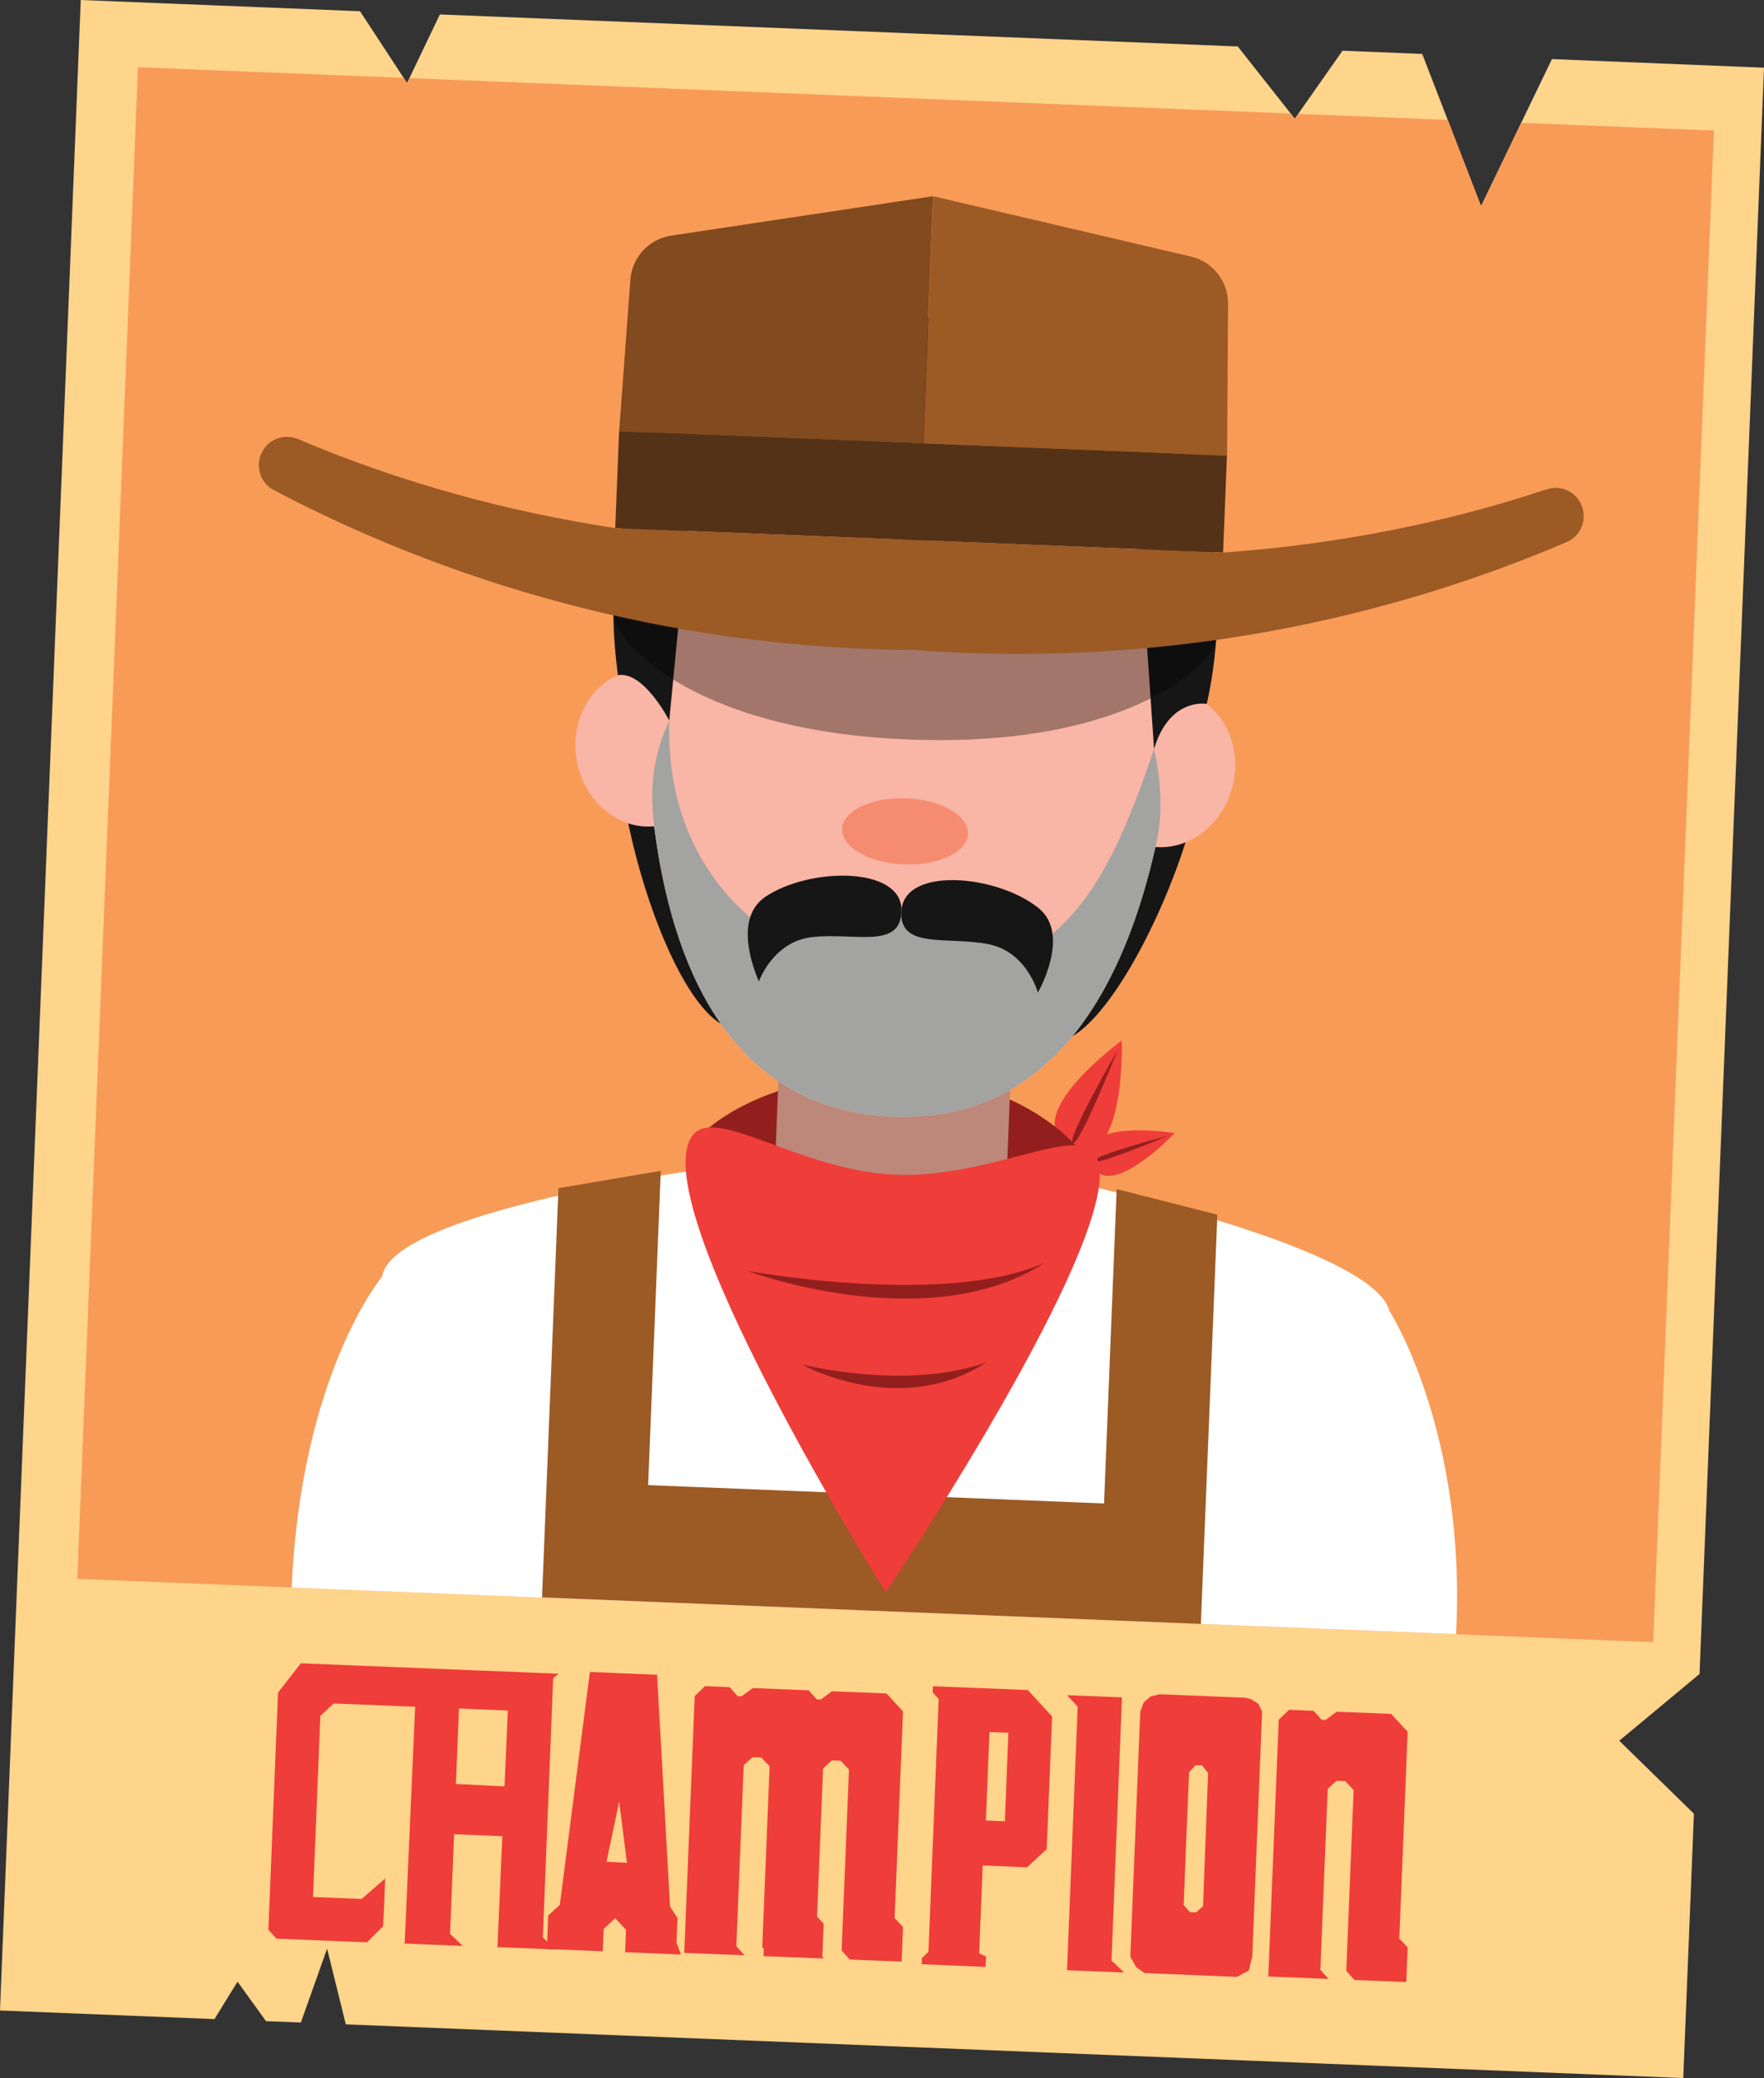 <?xml version="1.0" encoding="UTF-8"?>
<svg id="Layer_2" data-name="Layer 2" xmlns="http://www.w3.org/2000/svg" viewBox="0 0 153.8 181.12">
  <rect x="0" y="0" width="153.8" height="181.12" fill="#333333" stroke="none"/>
  <defs>
    <style>
      .cls-1 {
        fill: #f58c70;
      }

      .cls-2 {
        fill: #f89b57;
      }

      .cls-3 {
        fill: #f9b5a5;
      }

      .cls-4 {
        fill: #010101;
      }

      .cls-5 {
        fill: #fff;
      }

      .cls-6 {
        fill: #ffd48b;
      }

      .cls-7 {
        fill: #ef3d39;
      }

      .cls-8 {
        fill: #814a1f;
      }

      .cls-9 {
        fill: #921f1e;
      }

      .cls-10 {
        fill: #bd8779;
      }

      .cls-11 {
        fill: #161616;
      }

      .cls-12 {
        fill: #a3a3a2;
      }

      .cls-13 {
        fill: #9c5a25;
      }

      .cls-14 {
        fill: #543217;
      }

      .cls-15 {
        opacity: .35;
      }
    </style>
  </defs>
  <g id="Layer_1-2" data-name="Layer 1">
    <g>
      <polygon class="cls-6" points="146.76 181.12 30.15 176.44 28.52 169.84 26.23 176.28 23.19 176.16 20.71 172.72 18.7 175.98 0 175.23 7.04 0 31.39 .98 35.49 7.24 38.35 1.26 107.92 4.05 112.89 10.35 117.05 4.42 124 4.7 129.13 17.97 135.31 5.15 153.8 5.9 148.18 145.9 141.18 151.72 147.69 158.08 146.76 181.12"/>
      <polygon class="cls-2" points="144.14 143.13 6.74 137.61 12.03 5.86 35.2 6.79 35.49 7.24 35.7 6.81 112.53 9.9 112.89 10.35 113.24 9.93 126.23 10.45 129.13 17.97 132.63 10.71 149.43 11.38 144.14 143.13"/>
      <path class="cls-7" d="M93.34,99.91c4.81,2.46,4.47-9.22,4.47-9.22,0,0-9.28,6.76-4.47,9.22Z"/>
      <path class="cls-9" d="M97.44,91.54s-4.48,7.74-3.92,8.09c.56,.35,3.92-8.09,3.92-8.09h0Z"/>
      <path class="cls-7" d="M95.14,101.24c1.23,3.87,7.28-2.48,7.28-2.48,0,0-8.51-1.38-7.28,2.48Z"/>
      <path class="cls-9" d="M101.77,99.01s-6.49,1.7-6.39,2.18c.11,.49,6.39-2.18,6.39-2.18h0Z"/>
      <path class="cls-9" d="M61.12,98.91s5.31-5.69,17.43-5.2c12.13,.49,16.44,7.61,16.44,7.61l-3.45,4.52-28.11-1.43-2.32-5.49Z"/>
      <rect class="cls-10" x="64.2" y="89.47" width="27.15" height="20.22" transform="translate(-24.85 173.29) rotate(-87.7)"/>
      <path class="cls-5" d="M78.72,110.34c-.68,.71-1.82,.68-2.45-.08,0,0-7.79-9.23-8.67-9.15-6.57,.56-33.49,4.55-34.28,10.15,0,0-7.07,8.42-7.89,27.11l101.52,4.06c.93-17.71-5.81-28.18-5.81-28.18-1.68-6.23-33.25-12.46-33.25-12.46-.55-.11-9.16,8.56-9.16,8.56Z"/>
      <polygon class="cls-13" points="97.36 103.64 96.26 131.04 56.51 129.44 57.61 102.05 48.69 103.56 47.26 139.23 104.7 141.54 106.14 105.87 97.36 103.64"/>
      <path class="cls-11" d="M54.97,57.6c-4.02,6.9,3.35,31.82,9.15,32.05,5.8,.23,22.11,.89,27.86,1.12s16.84-25.65,11.92-31.05c-6.23-4.6-22.01-10.69-22.01-10.69,0,0-21.94,4.58-26.92,8.56Z"/>
      <path class="cls-3" d="M57.42,71.97c-3.33,.55-6.52-2.03-7.15-5.76-.62-3.73,1.57-7.2,4.91-7.75,3.32-.55,5.57,12.96,2.24,13.51Z"/>
      <path class="cls-3" d="M99.89,73.68c3.27,.81,6.67-1.5,7.58-5.17,.92-3.67-.99-7.3-4.27-8.12-3.27-.81-6.59,12.47-3.32,13.29Z"/>
      <path class="cls-3" d="M77.84,97.33c27.35,1.1,24.86-46,24.86-46,0,0-.51-15.43-21.77-16.28-18.53-.74-23.73,14.83-23.73,14.83,0,0-6.9,46.34,20.64,47.45Z"/>
      <path class="cls-12" d="M77.84,97.33c14.04,.56,20.21-11.57,22.9-23.51,.66-2.64,.53-5.6-.12-8.53-3.08,9.13-5.7,14.06-10.36,17.24-3.05-2.79-7.78-2.96-11.67-3.25-4.29-.32-9.66-.28-11.95,1.68-6.16-4.6-8.52-11.31-8.28-18.16-1.4,2.97-1.75,5.83-1.32,9.22,1.54,12.09,6.58,24.74,20.81,25.31Z"/>
      <ellipse class="cls-1" cx="78.91" cy="72.46" rx="2.88" ry="5.49" transform="translate(3.34 148.4) rotate(-87.7)"/>
      <path class="cls-11" d="M78.59,79.28c.06,3.55-4.15,1.96-7.82,2.4-3.38,.4-4.6,3.85-4.6,3.85,0,0-2.52-5.29,.55-7.36,3.84-2.59,11.82-2.67,11.88,1.11Z"/>
      <path class="cls-11" d="M78.6,79.28c-.34,3.53,3.98,2.29,7.61,3.02,3.33,.67,4.28,4.21,4.28,4.21,0,0,2.94-5.07,.04-7.38-3.62-2.89-11.56-3.61-11.93,.16Z"/>
      <path class="cls-11" d="M53.87,58.85c2.25-.41,4.48,3.95,4.48,3.95l1.57-16.24s1.24-7.98,9.86-4.75c2.99,6.85,18.11,7.13,21.17,.79,7.38-2.59,8.49,5.49,8.49,5.49,0,0,1.23,17.88,1.18,17.19,1.35-4.53,4.59-3.93,4.59-3.93,0,0,8.29-32.37-24.39-33.69-32.68-1.31-26.97,30.25-26.95,31.18Z"/>
      <g class="cls-15">
        <path class="cls-4" d="M79.19,64.45c-19.64-.79-25.77-9.12-25.7-10.8h0l52.55,2.14h0c-.07,1.69-7.2,9.45-26.85,8.66Z"/>
      </g>
      <g>
        <path class="cls-8" d="M81.35,17.1l-22.91,3.45c-1.91,.33-3.35,1.92-3.48,3.86l-.98,13.2,26.5,1.06,.87-21.57Z"/>
        <path class="cls-13" d="M81.35,17.1l22.56,5.28c1.88,.48,3.19,2.19,3.16,4.13l-.08,13.23-26.5-1.06,.87-21.57Z"/>
        <rect class="cls-14" x="76.1" y="16.36" width="8.44" height="53.04" transform="translate(34.24 121.41) rotate(-87.7)"/>
        <path class="cls-13" d="M137.9,44.07s-.01-.03-.02-.04c-.48-1.19-1.81-1.79-3.03-1.38-9.21,3.06-18.68,4.83-28.19,5.51l-26.51-1.08-26.51-1.05c-9.43-1.44-18.73-3.97-27.66-7.76-1.19-.5-2.55-.02-3.13,1.13,0,.01-.01,.03-.02,.04-.59,1.19-.14,2.65,1.03,3.27,17.07,8.98,36.23,13.82,55.91,13.95,19.63,1.45,39.11-1.84,56.84-9.42,1.22-.52,1.79-1.94,1.29-3.17Z"/>
      </g>
      <path class="cls-7" d="M60.45,98.88c2.1-2.43,9.34,3.11,17.47,3.5,7.77,.38,15.28-3.94,17.26-2.11,5.01,4.31-17.95,38.52-17.95,38.52,0,0-21.53-34.31-16.77-39.92Z"/>
      <path class="cls-9" d="M65.17,110.77s17.28,3.17,25.92-.71c-10.22,6.6-25.92,.71-25.92,.71Z"/>
      <path class="cls-9" d="M69.92,118.93s9.09,2.3,16.07-.18c-7.62,4.93-16.07,.18-16.07,.18Z"/>
      <g>
        <path class="cls-7" d="M48.7,145.88l-3.83,3.23-15.77-.64-1.17,1.08-.64,15.79,4.24,.17,2.05-1.78-.11,2.84-.07,1.32-1.4,1.4-7.89-.32-.71-.77,.84-20.68,1.99-2.55,22.47,.91Z"/>
        <path class="cls-7" d="M37.76,145.52l2.39,.1-.4,9.87,4.34,.21-.21,4.34-4.29-.17-.35,8.68,1.1,1.05-4.98-.2-.08,.05,1.02-23.02-.92-1,2.39,.1Zm10.48,.42l-.91,22.92,1.1,1.05-4.98-.2-.08,.05,1.01-23.02-.92-1,4.79,.19Z"/>
        <path class="cls-7" d="M51.45,145.73l5.84,.24,1.13,20.21,.65,1-.09,2.13,.39,1.04-4.87-.2,.08-1.95-.94-1.01-1.01,.93-.08,1.95-4.87-.2,.12-2.92,1.01-.93,2.62-20.29Zm2.54,11.26l-1.11,5.28,1.78,.09-.68-5.37Z"/>
        <path class="cls-7" d="M61.46,146.96l2.15,.09,.71,.79h.35s.96-.71,.96-.71l4.76,.19,1.44,1.56-.73,18.02,.71,.77-.12,3.02-4.52-.18-.71-.79,.64-15.77-.73-.77-.76-.03-.77,.71-.64,15.77,.71,.79-.71-.79,.71,.79-5.25-.21,.91-22.38,.9-.87Zm6.9,.28l2.15,.09,.71,.79h.35s.96-.71,.96-.71l4.76,.19,1.44,1.56-.73,18.02,.73,.77-.12,3.02-4.52-.18-.71-.79,.64-15.77-.73-.77-.76-.03-.77,.71-.64,15.77,.71,.79-.71-.79,.71,.79-5.26-.21,.91-22.38,.9-.87Z"/>
        <path class="cls-7" d="M89.61,147.3l2.12,2.3-.47,11.57-1.72,1.58-3.86-.16-.31,7.66,.6,.29-.05,.89-5.56-.23,.02-.54,.57-.54,.89-22.03-.52-.58,.02-.54,8.27,.33Zm-3.65,11.37l1.65,.07,.31-7.71-1.65-.07-.31,7.71Z"/>
        <path class="cls-7" d="M97.82,147.95l-.91,22.92,1.1,1.05-4.98-.2v.05s.93-23.02,.93-23.02l-.92-1,4.79,.19Z"/>
        <path class="cls-7" d="M101.15,147.67l7.39,.3,.52,.12,.66,.41,.32,.69-.86,21.35-.3,1.21-1.05,.55-8.05-.33-.72-.52-.51-.9,.83-20.51,.05-.89,.29-.77,.6-.52,.82-.2Zm2.52,6.8l-.47,11.57,.55,.62,.54,.02,.6-.55,.44-11.59-.53-.68h-.58s-.55,.62-.55,.62Z"/>
        <path class="cls-7" d="M112.39,149.02l2.14,.09,.71,.79h.35s.95-.71,.95-.71l4.75,.19,1.44,1.56-.73,18.02,.73,.77-.12,3.02-4.52-.18-.71-.79,.64-15.77-.73-.77-.76-.03-.77,.71-.64,15.77,.71,.79-.71-.79,.71,.79-5.25-.21,.91-22.38,.9-.87Z"/>
      </g>
    </g>
  </g>
</svg>